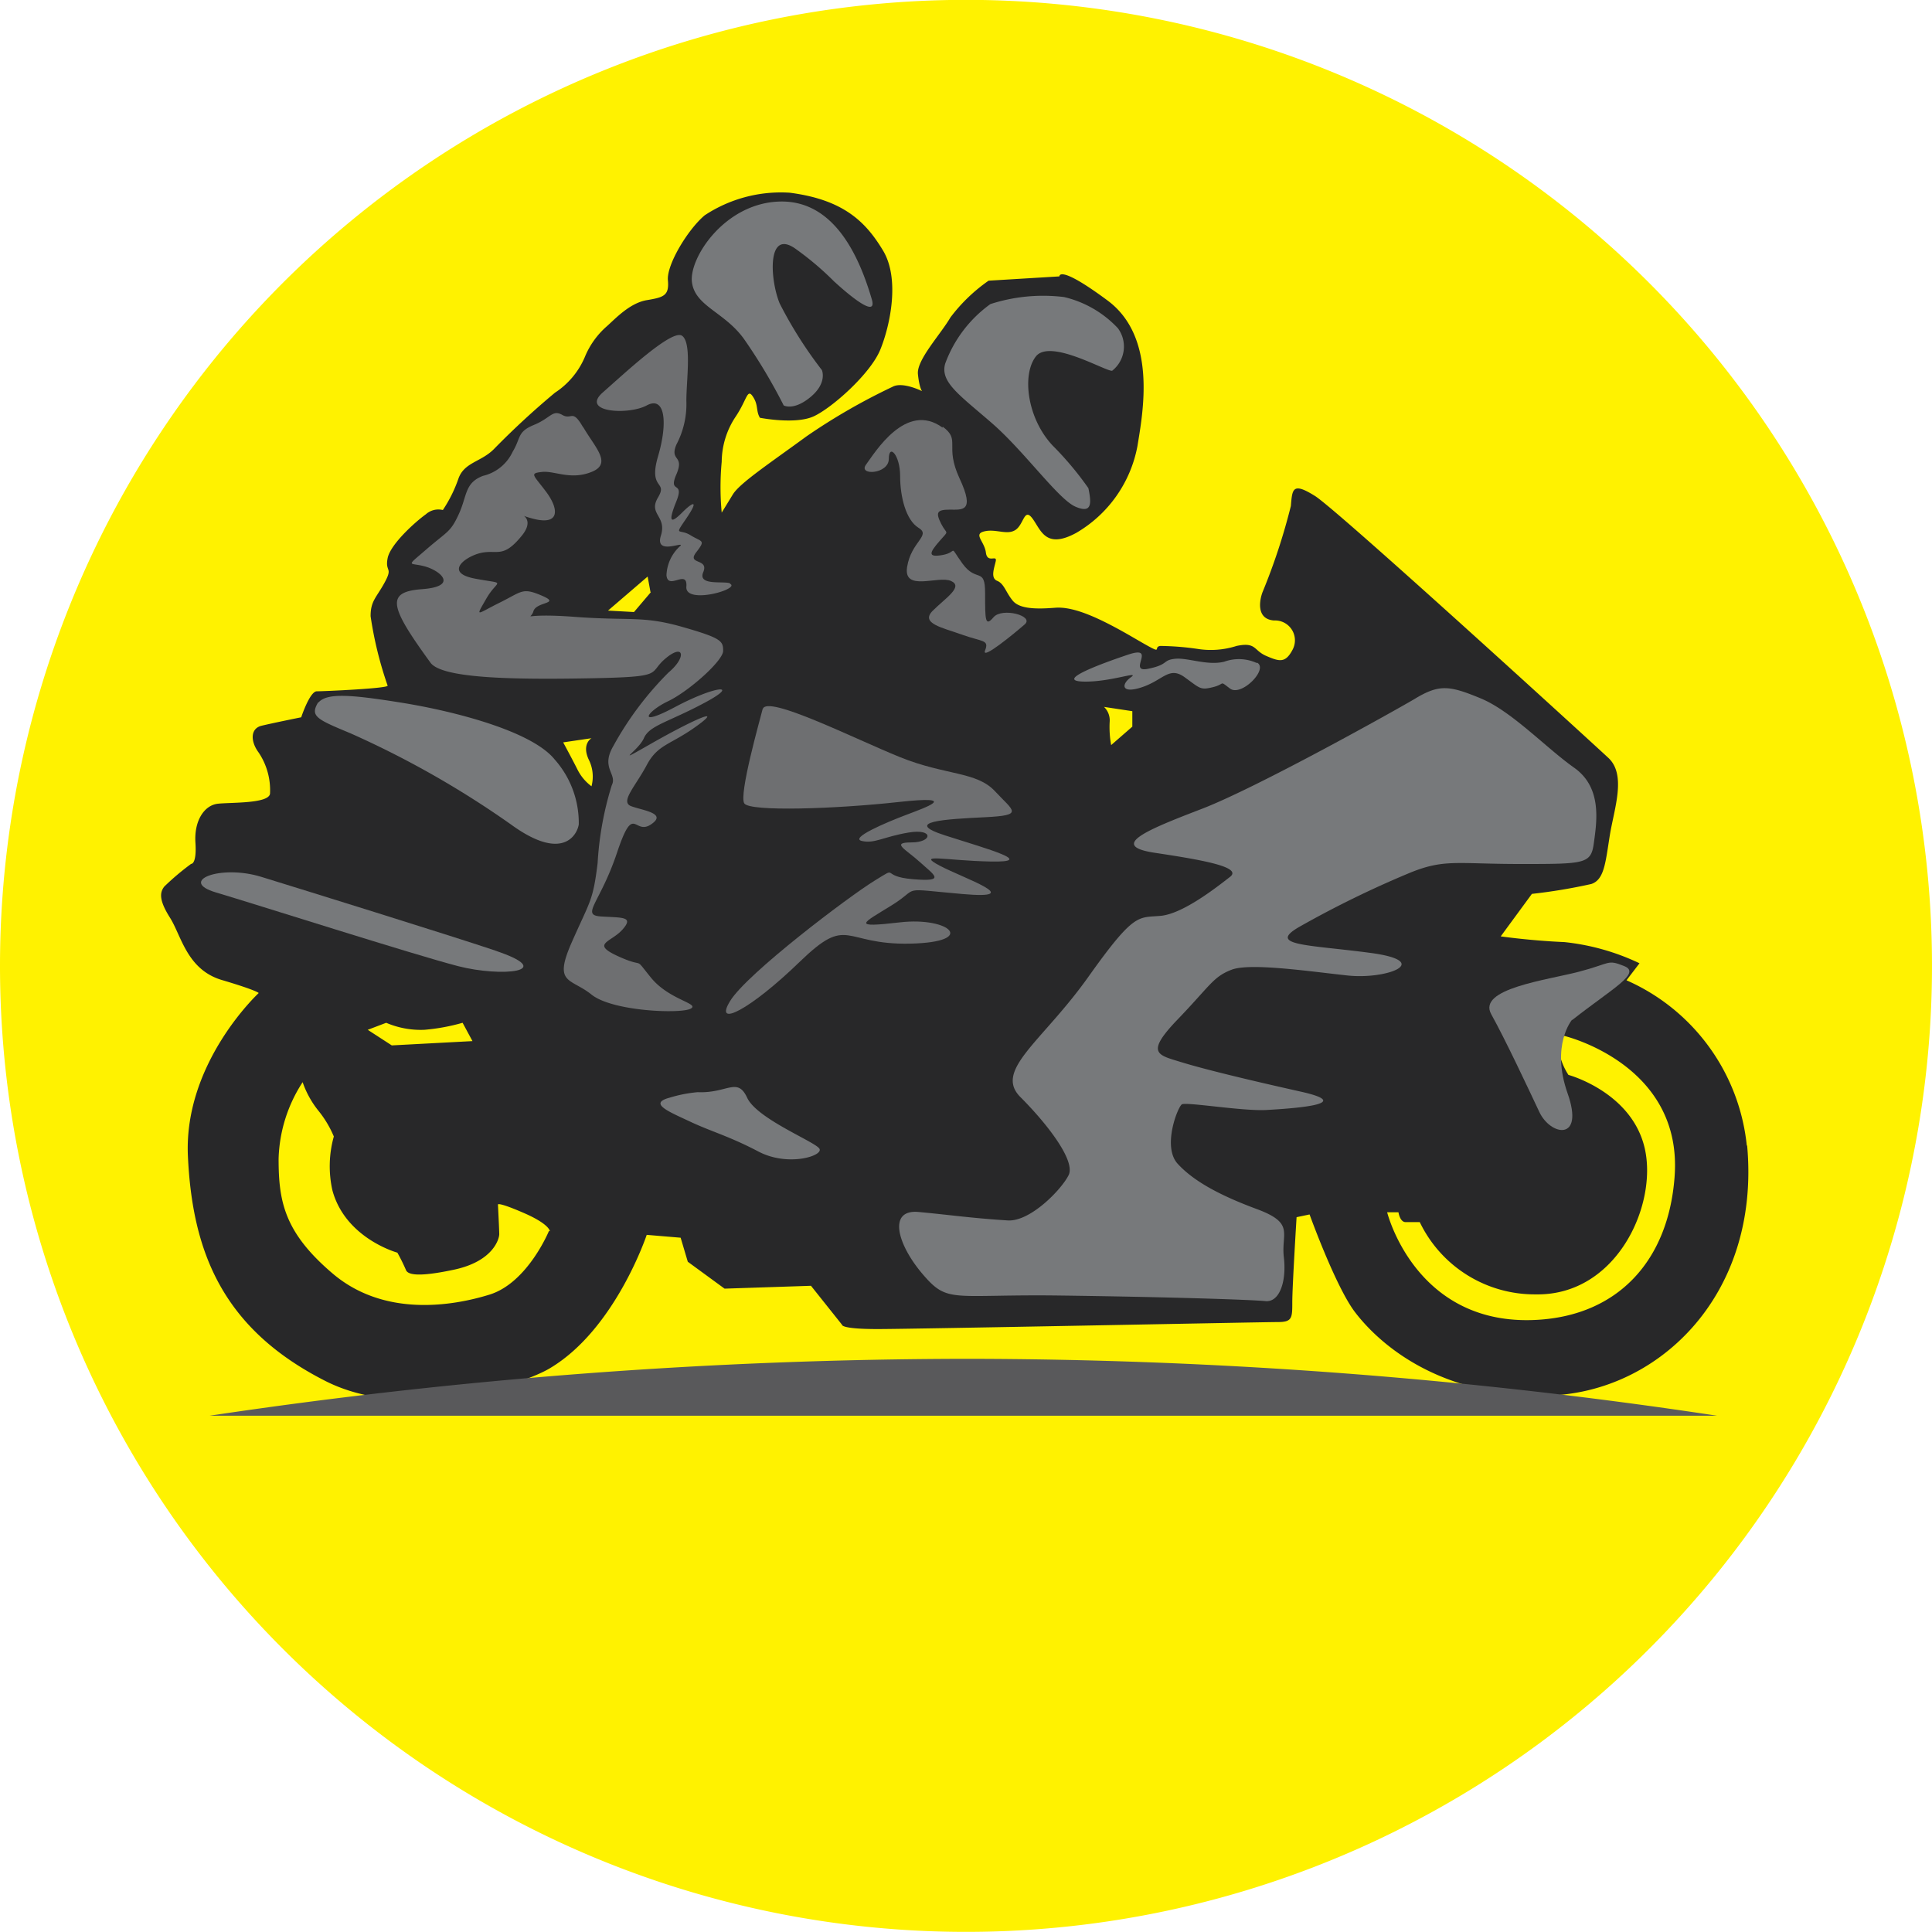 <svg id="Layer_1" data-name="Layer 1" xmlns="http://www.w3.org/2000/svg" viewBox="0 0 148.68 148.68">
    <title>MCi-trip-logo</title>
    <path fill="#fff200" d="M420.34,174.1A74.34,74.34,0,1,0,346,99.76a74.34,74.34,0,0,0,74.34,74.34Z"
        transform="translate(-346 -25.43)" />
    <path fill="#282829"
        d="M480.43,113.62a15.64,15.64,0,0,0-9.26-12.75l1-1.31a17.71,17.71,0,0,0-5.78-1.63c-2.61-.11-4.9-.44-4.9-.44l2.4-3.27a42.27,42.27,0,0,0,4.57-.76c1-.33,1.09-1.64,1.42-3.71s1.31-4.68-.11-6S448.94,64.69,447.2,63.6s-1.75-.54-1.86.77A47.47,47.47,0,0,1,443.16,71c-.21.55-.54,2.07.88,2.18a1.53,1.53,0,0,1,1.41,2.29c-.54,1-1,.87-2,.44s-.76-1.09-2.29-.77a6.5,6.5,0,0,1-3.05.22,21.08,21.08,0,0,0-2.83-.22c-.65.11.54.87-2.07-.65s-4.58-2.4-6-2.29-2.73.11-3.27-.54-.66-1.31-1.2-1.53-.22-1-.11-1.52-.65.21-.76-.66-1-1.42-.11-1.63,1.74.32,2.39-.11.66-1.75,1.31-.87,1,2.39,3.38,1.09a9.83,9.83,0,0,0,4.69-6.65c.43-2.62,1.52-8.39-2.29-11.22s-3.71-1.86-3.71-1.86l-5.45.33a12.89,12.89,0,0,0-2.94,2.83c-.76,1.31-2.61,3.27-2.5,4.36s.32,1.31.32,1.31-1.52-.76-2.28-.33A47.43,47.43,0,0,0,408.08,59c-2.83,2.07-5.12,3.59-5.67,4.46l-.87,1.42a21.07,21.07,0,0,1,0-3.92,6.33,6.33,0,0,1,1.09-3.49c.87-1.31.87-2.18,1.31-1.52s.22,1.09.54,1.63c0,0,2.73.54,4.14-.11s4.36-3.27,5.12-5.12,1.53-5.45.22-7.63-3-3.92-7.19-4.46A10.64,10.64,0,0,0,400.23,42c-1.3,1.09-2.94,3.81-2.83,5s-.33,1.31-1.63,1.53-2.4,1.41-3.06,2A6.32,6.32,0,0,0,391,52.92a6.14,6.14,0,0,1-2.29,2.73A62.51,62.51,0,0,0,384,60c-1,1-2.29,1-2.73,2.29a10.49,10.49,0,0,1-1.19,2.39,1.44,1.44,0,0,0-1.31.33c-.76.54-2.73,2.29-2.94,3.38s.43.65-.22,1.85-1.09,1.42-1.09,2.61a29,29,0,0,0,1.31,5.34c.1.22-4.91.44-5.45.44s-1.2,2-1.2,2-2.18.44-3.05.65-.87,1.2-.22,2.07a5.21,5.21,0,0,1,.87,3.16c-.11.77-2.94.66-4,.77s-1.85,1.31-1.74,3-.33,1.63-.33,1.63a19.5,19.5,0,0,0-2.07,1.75c-.33.43-.44,1,.44,2.39s1.3,4,4,4.8,2.83,1,2.83,1-5.77,5.34-5.45,12.53c.34,7.44,2.7,13.32,10.57,17.32,6.43,3.27,15.39.2,17.33-1,5-3,7.41-10.24,7.41-10.24l2.61.22.55,1.85,2.83,2.07,6.65-.22,2.39,3s-.11.33,2.73.33,29.74-.54,30.83-.54,1.09-.33,1.09-1.53.33-6.54.33-6.54l1-.21s2,5.55,3.49,7.51,5.88,6.43,14.49,6.43,16.77-7.56,15.69-19.28Zm-98.07-8.07-6.21.33-1.85-1.2,1.42-.54a6.76,6.76,0,0,0,2.94.54,15.35,15.35,0,0,0,2.94-.54l.76,1.41Zm5.89,14.6s-1.64,4-4.58,4.91-8.16,1.72-12.09-1.64c-3.71-3.16-4.14-5.55-4.14-8.82a11.35,11.35,0,0,1,1.85-5.89,7.29,7.29,0,0,0,1.2,2.18,8.16,8.16,0,0,1,1.2,2,8.49,8.49,0,0,0-.11,4.14c1,3.71,5,4.8,5,4.8a14.36,14.36,0,0,1,.65,1.31c.11.32.66.65,3.71,0s3.48-2.4,3.48-2.73-.1-2.29-.1-2.29,0-.21,2,.66,2,1.41,2,1.41Zm3.05-36.28a2.92,2.92,0,0,1,.22,2.07,3.61,3.61,0,0,1-1.09-1.31c-.44-.87-1.09-2.07-1.09-2.07l2.18-.32s-.77.43-.22,1.63ZM396.09,71l-1.3,1.53-2-.11,3.05-2.62.22,1.2Zm37.05,10.35-1.63,1.42a7.72,7.72,0,0,1-.11-1.85,1.43,1.43,0,0,0-.44-1.09l2.18.33v1.19ZM474.87,116c-.48,6.46-4.36,10.65-10.57,11-9.37.54-11.55-8.28-11.55-8.28h.87s.11.76.55.76h1.09a9.81,9.81,0,0,0,8.93,5.56c6.21.11,9.37-6.85,8.39-11.21s-5.88-5.68-5.88-5.68a5.08,5.08,0,0,1-.76-2,1.19,1.19,0,0,1,.44-1s9.15,2.17,8.49,10.84Z"
        transform="translate(-346 -25.43)" />
    <path fill="#6e6f71"
        d="M418.54,58.26c1.44,1.06.11,1.42,1.31,4s.21,2.39-.77,2.39-1.09.22-.65,1.09.65.44-.11,1.31-1,1.31.22,1.09.43-.87,1.52.65,1.75.22,1.75,2.29,0,2.62.65,1.85,3.16-.11,2.4.55-3.38,2.83-3.05,2-.22-.65-1.75-1.2-3.26-.87-2.28-1.85,2.39-1.85,1.41-2.29-3.7.87-3.38-1.09,1.86-2.4.88-3-1.42-2.4-1.42-4-.87-2.51-.87-1.31-2.4,1.31-1.75.44,3.06-4.91,5.89-2.84Z"
        transform="translate(-346 -25.43)" />
    <path fill="#6e6f71"
        d="M402.19,70.36c.81.4-3.48,1.63-3.37.22s-1.42.32-1.53-.88a3.18,3.18,0,0,1,1.09-2.28c.22-.33-2,.76-1.52-.77s-1-1.63-.22-2.94-.77-.54,0-3.16.54-4.68-.87-3.92-5.13.54-3.38-1,5.34-4.9,6.1-4.36.33,3.38.33,5a6.67,6.67,0,0,1-.77,3.38c-.54,1.31.66.76,0,2.29s.66.43,0,2.07-.43,1.74.44.87,1.31-1,.33.44-.55.76.32,1.3,1.2.33.44,1.31,1,.44.54,1.53,1.64.65,2.07.87Z"
        transform="translate(-346 -25.43)" />
    <path fill="#77797b"
        d="M442.73,76.46a3.3,3.3,0,0,0-2.51-.11c-1.31.33-2.83-.33-3.81-.22s-.44.44-2.07.77.76-1.86-1.53-1.09-5.55,2-3.48,2.07,4.46-.87,3.7-.33-.76,1.31.87.76,2.07-1.63,3.27-.76,1.2,1,2.18.76.44-.54,1.31.11,3-1.52,2.07-2Z"
        transform="translate(-346 -25.43)" />
    <path fill="#6e6f71"
        d="M404.7,80c.29-1.14,7.08,2.29,10.57,3.7s5.88,1.09,7.3,2.62,2.29,1.85-.76,2-6.43.33-3.05,1.41,7,2.07,3.48,2-5.77-.66-3.92.32,6.76,2.62,1.74,2.18-3.16-.54-5.44.87-3.16,1.75.65,1.31,6,1.53.76,1.64-4.68-2.29-8.5,1.41-6.64,5.12-5.34,3,9.16-8.06,11.12-9.26.33-.33,2.94-.11,1.63-.32.55-1.31-2.29-1.52-.66-1.52,1.74-1.09-.22-.76-2.61.87-3.59.65,1.85-1.42,3.38-2,4.25-1.53-.55-1-11.44.76-11.88.11,1.2-6.43,1.42-7.3Z"
        transform="translate(-346 -25.43)" />
    <path fill="#6e6f71"
        d="M390.86,58.26c.92,1.61,2.29,2.84.66,3.49s-2.84-.11-3.82,0-.65.22.33,1.53,1.09,2.61-1,2.07.54-.44-.87,1.3-1.85,1.09-3.05,1.31-3.05,1.53-.55,2,1.75,0,.87,1.53-.76,1.2,1,.33,1.75-1.2,3.27-.55-.43.44-.65,1.2-1.09.11,3.16.43,5.23-.1,8.28.77,3.16,1.09,3.16,1.85S399,78.64,397.4,79.4s-2.51,2.07.55.44,5.12-1.85,2.28-.33-4.25,1.74-4.68,2.73-2.51,2.17.54.43,5.67-2.94,3.6-1.42-3.05,1.42-3.92,3.06-2.07,2.83-1.2,3.16,2.83.54,1.52,1.41-1.3-1.74-2.61,2.18-2.84,4.8-1.2,4.9,2.51,0,1.63,1-2.5,1.08-.32,2.07,1.09-.11,2.5,1.63,3.82,2,3.05,2.4-6,.21-7.62-1.09-2.95-.77-1.53-4,1.64-3.16,2-6.11a24.82,24.82,0,0,1,1.09-6c.44-.87-.87-1.31.11-3a24.88,24.88,0,0,1,4.25-5.67c1.42-1.19,1.2-2.28-.22-1.09s.11,1.42-5.88,1.53-11.33,0-12.21-1.2c-3.15-4.33-3.48-5.45-.65-5.66s1.42-1.42.22-1.75-1.53.11.11-1.31,1.85-1.3,2.5-2.72.44-2.4,1.86-2.94a3.36,3.36,0,0,0,2.28-1.85c.66-1.09.33-1.53,1.64-2.07s1.42-1.2,2.18-.77.76-.54,1.63,1Z"
        transform="translate(-346 -25.43)" />
    <path fill="#77797b"
        d="M399.69,109.48c2.29.1,3.05-1.2,3.81.43s5.23,3.38,5.56,3.92-2.4,1.42-4.69.22-3.59-1.52-5.23-2.29-3.27-1.41-1.63-1.85a10.52,10.52,0,0,1,2.18-.43Z"
        transform="translate(-346 -25.43)" />
    <path fill="#77797b"
        d="M410.26,47.15s3.38,3.16,2.83,1.31c-.93-3.17-2.83-7.63-7.08-7.52s-7,4.36-6.76,6.21,2.51,2.29,4,4.36a42.34,42.34,0,0,1,3.06,5.12s.76.44,2.07-.65.87-2.07.87-2.07A32.41,32.41,0,0,1,406,48.78c-.76-1.85-1-5.88,1.31-4.14a23,23,0,0,1,2.94,2.51Z"
        transform="translate(-346 -25.43)" />
    <path fill="#77797b"
        d="M429.76,63c.22,1.09.33,2-1,1.42s-3.92-4.25-6.43-6.43-4-3.16-3.59-4.58a9.78,9.78,0,0,1,3.48-4.58,13.21,13.21,0,0,1,5.67-.54,8.28,8.28,0,0,1,4.14,2.4,2.37,2.37,0,0,1-.44,3.27c-.43.1-4.79-2.51-5.88-1.09s-.65,4.79,1.31,6.86A24.7,24.7,0,0,1,429.76,63Z"
        transform="translate(-346 -25.43)" />
    <path fill="#77797b"
        d="M454.93,79.18c-1.48.88-12.2,6.87-16.45,8.5s-7.19,2.84-3.6,3.38,6.76,1.09,5.78,1.85-3.6,2.84-5.34,3-2-.32-5.56,4.69-7.3,7.19-5.23,9.26,4.25,4.9,3.71,6-2.95,3.6-4.69,3.49c-2.85-.18-4.47-.43-6.86-.65s-1.64,2.5.32,4.79,2.18,1.53,10.57,1.64,14.71.32,15.8.43,1.64-1.52,1.42-3.38.87-2.61-2.07-3.7-4.9-2.18-6.1-3.49,0-4.36.32-4.57,4.69.54,6.54.43,7-.43,2.62-1.41-7.52-1.75-9.27-2.29-2.72-.66-.21-3.27,2.72-3.27,4.14-3.82,5.88.11,8.93.44,6.65-1.09,1.75-1.74-8.07-.55-5.34-2.07a78.3,78.3,0,0,1,8.17-4c2.83-1.2,3.7-.77,8.72-.77s5.44,0,5.66-1.63.65-4.25-1.52-5.78-4.8-4.35-7.2-5.34-3.16-1.09-5,0Z"
        transform="translate(-346 -25.43)" />
    <path fill="#77797b"
        d="M370.49,79.51c.65-.76,2.39-.65,6.43,0s10,2.18,11.76,4.36a7.36,7.36,0,0,1,1.86,5c-.11.76-1.2,2.94-5.23,0a72.54,72.54,0,0,0-12.32-7c-2.61-1.09-3.16-1.31-2.5-2.4Z"
        transform="translate(-346 -25.43)" />
    <path fill="#77797b"
        d="M384.11,98.58c-3.74-1.25-14.82-4.69-18-5.67s-6.43.33-3.49,1.2,15.26,4.8,18.63,5.67,7.74.43,2.84-1.2Z"
        transform="translate(-346 -25.43)" />
    <path fill="#77797b"
        d="M467,103.92c3.05-2.4,5.34-3.6,4-4.14s-1-.22-3.49.43-7.84,1.31-6.75,3.27,2.83,5.67,3.7,7.52,3.49,2.29,2.18-1.42.33-5.66.33-5.66Z"
        transform="translate(-346 -25.43)" />
    <path fill="#59595b" d="M362.12,134.38A397.13,397.13,0,0,1,420.33,130a388.23,388.23,0,0,1,57.82,4.38Z"
        transform="translate(-346 -25.43)" />
</svg>